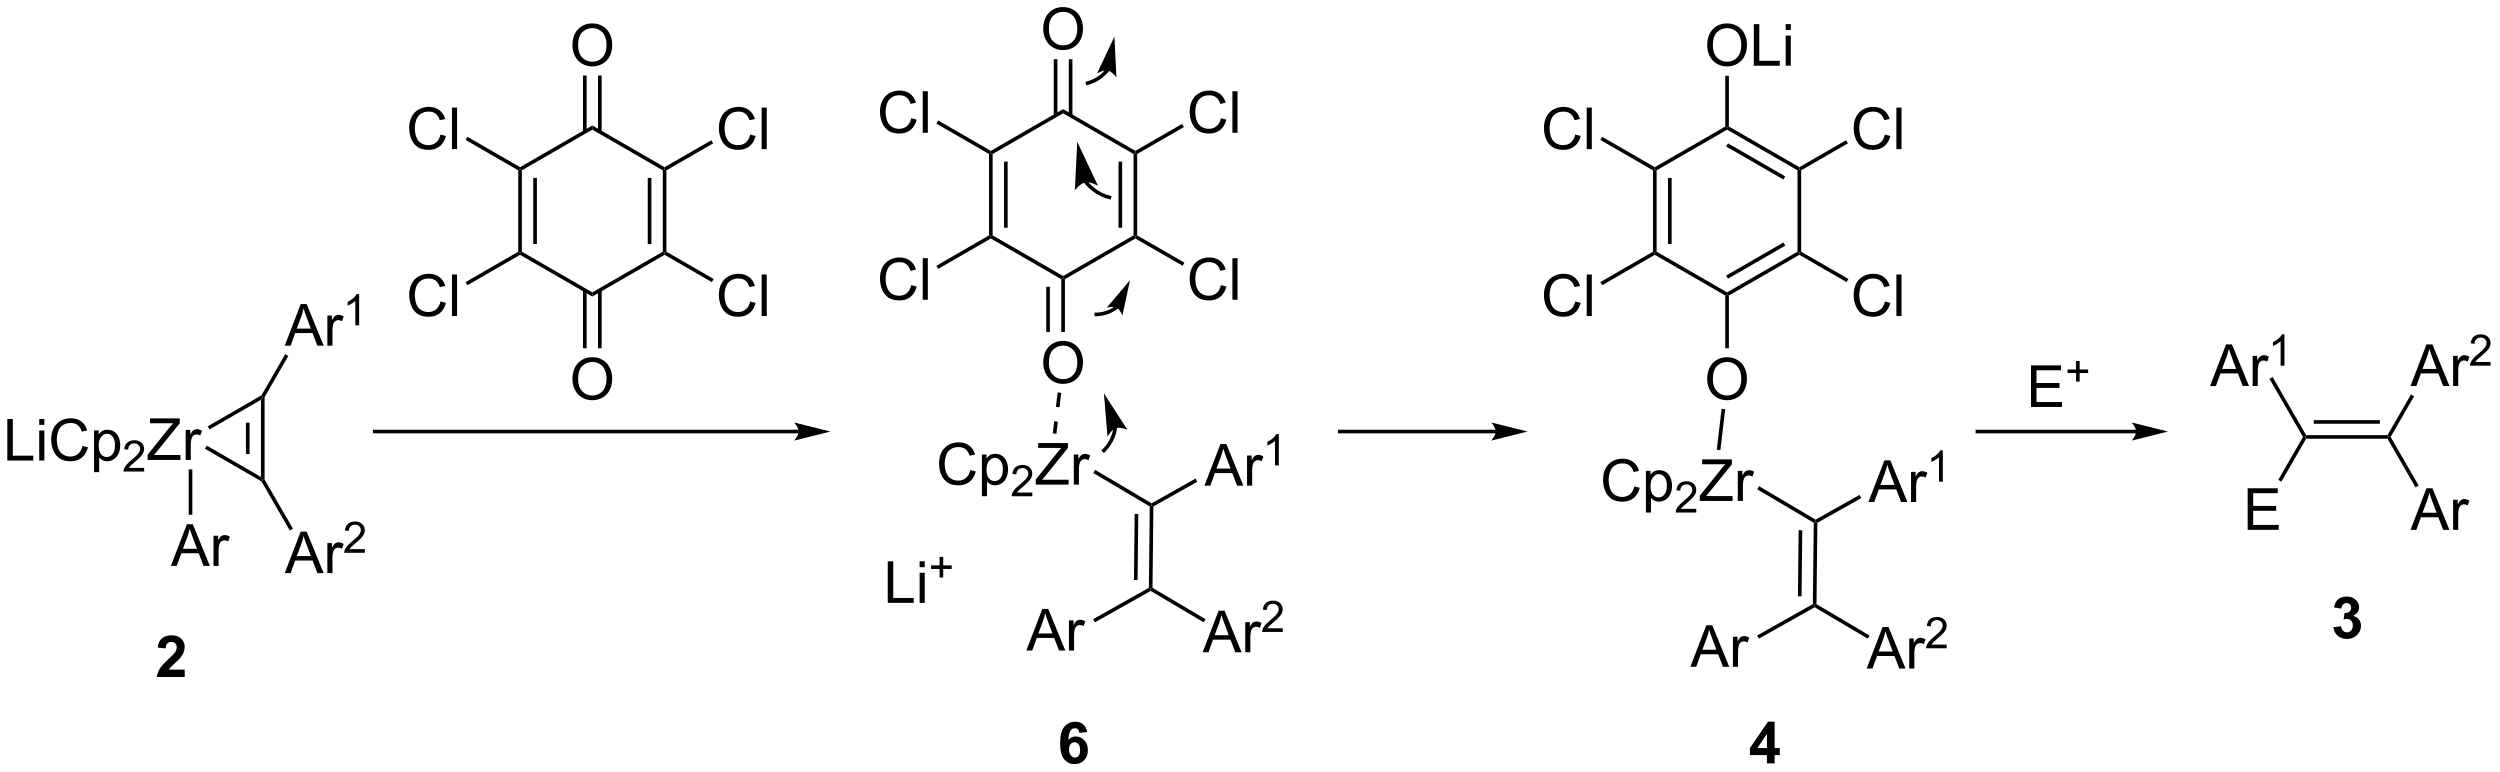 <?xml version="1.0" encoding="UTF-8"?>
<!DOCTYPE svg PUBLIC '-//W3C//DTD SVG 1.0//EN'
          'http://www.w3.org/TR/2001/REC-SVG-20010904/DTD/svg10.dtd'>
<svg stroke-dasharray="none" shape-rendering="auto" xmlns="http://www.w3.org/2000/svg" font-family="'Dialog'" text-rendering="auto" width="945" fill-opacity="1" color-interpolation="auto" color-rendering="auto" preserveAspectRatio="xMidYMid meet" font-size="12px" viewBox="0 0 945 292" fill="black" xmlns:xlink="http://www.w3.org/1999/xlink" stroke="black" image-rendering="auto" stroke-miterlimit="10" stroke-linecap="square" stroke-linejoin="miter" font-style="normal" stroke-width="1" height="292" stroke-dashoffset="0" font-weight="normal" stroke-opacity="1"
><!--Generated by the Batik Graphics2D SVG Generator--><defs id="genericDefs"
  /><g
  ><defs id="defs1"
    ><clipPath clipPathUnits="userSpaceOnUse" id="clipPath1"
      ><path d="M1.594 1.611 L355.624 1.611 L355.624 110.922 L1.594 110.922 L1.594 1.611 Z"
      /></clipPath
      ><clipPath clipPathUnits="userSpaceOnUse" id="clipPath2"
      ><path d="M96.127 148.3 L96.127 254.571 L440.314 254.571 L440.314 148.3 Z"
      /></clipPath
    ></defs
    ><g transform="scale(2.667,2.667) translate(-1.594,-1.611) matrix(1.029,0,0,1.029,-97.283,-150.93)"
    ><path d="M97.1 211.678 L97.1 205.951 L97.858 205.951 L97.858 211.001 L100.678 211.001 L100.678 211.678 L97.1 211.678 ZM101.494 206.759 L101.494 205.951 L102.197 205.951 L102.197 206.759 L101.494 206.759 ZM101.494 211.678 L101.494 207.53 L102.197 207.53 L102.197 211.678 L101.494 211.678 ZM107.443 209.67 L108.201 209.86 Q107.964 210.795 107.344 211.287 Q106.725 211.777 105.831 211.777 Q104.904 211.777 104.324 211.399 Q103.746 211.022 103.441 210.308 Q103.139 209.592 103.139 208.772 Q103.139 207.876 103.48 207.212 Q103.824 206.545 104.454 206.199 Q105.084 205.852 105.842 205.852 Q106.701 205.852 107.287 206.29 Q107.873 206.727 108.105 207.522 L107.358 207.696 Q107.159 207.071 106.779 206.787 Q106.402 206.501 105.826 206.501 Q105.167 206.501 104.722 206.819 Q104.279 207.134 104.1 207.667 Q103.92 208.201 103.92 208.766 Q103.92 209.498 104.133 210.042 Q104.347 210.587 104.795 210.858 Q105.246 211.126 105.769 211.126 Q106.404 211.126 106.844 210.759 Q107.287 210.391 107.443 209.67 ZM109.046 213.269 L109.046 207.53 L109.687 207.53 L109.687 208.069 Q109.913 207.751 110.197 207.595 Q110.484 207.436 110.89 207.436 Q111.421 207.436 111.828 207.709 Q112.234 207.983 112.439 208.48 Q112.648 208.977 112.648 209.571 Q112.648 210.209 112.419 210.72 Q112.189 211.227 111.755 211.501 Q111.32 211.772 110.838 211.772 Q110.486 211.772 110.208 211.623 Q109.929 211.475 109.749 211.248 L109.749 213.269 L109.046 213.269 ZM109.682 209.626 Q109.682 210.428 110.005 210.811 Q110.33 211.194 110.791 211.194 Q111.26 211.194 111.593 210.798 Q111.929 210.399 111.929 209.569 Q111.929 208.774 111.601 208.381 Q111.275 207.985 110.822 207.985 Q110.374 207.985 110.028 208.407 Q109.682 208.826 109.682 209.626 Z" stroke="none" clip-path="url(#clipPath2)"
    /></g
    ><g transform="matrix(2.743,0,0,2.743,-263.671,-406.776)"
    ><path d="M115.988 212.77 L115.988 213.278 L113.148 213.278 Q113.143 213.087 113.211 212.911 Q113.318 212.622 113.557 212.34 Q113.797 212.059 114.248 211.69 Q114.947 211.116 115.193 210.78 Q115.439 210.444 115.439 210.145 Q115.439 209.833 115.215 209.618 Q114.992 209.401 114.631 209.401 Q114.25 209.401 114.022 209.63 Q113.793 209.858 113.791 210.262 L113.248 210.208 Q113.305 209.6 113.668 209.284 Q114.031 208.965 114.643 208.965 Q115.262 208.965 115.621 209.309 Q115.982 209.651 115.982 210.157 Q115.982 210.415 115.877 210.665 Q115.772 210.913 115.525 211.188 Q115.281 211.463 114.713 211.944 Q114.238 212.342 114.103 212.485 Q113.969 212.627 113.881 212.77 L115.988 212.77 Z" stroke="none" clip-path="url(#clipPath2)"
    /></g
    ><g transform="matrix(2.743,0,0,2.743,-263.671,-406.776)"
    ><path d="M116.465 211.678 L116.465 210.975 L119.397 207.305 Q119.71 206.915 119.991 206.626 L116.796 206.626 L116.796 205.951 L120.897 205.951 L120.897 206.626 L117.684 210.6 L117.335 211.001 L120.991 211.001 L120.991 211.678 L116.465 211.678 ZM121.711 211.678 L121.711 207.53 L122.344 207.53 L122.344 208.157 Q122.586 207.717 122.789 207.576 Q122.995 207.436 123.243 207.436 Q123.597 207.436 123.964 207.662 L123.722 208.313 Q123.464 208.162 123.206 208.162 Q122.977 208.162 122.792 208.3 Q122.61 208.438 122.532 208.686 Q122.414 209.061 122.414 209.506 L122.414 211.678 L121.711 211.678 Z" stroke="none" clip-path="url(#clipPath2)"
    /></g
    ><g transform="matrix(2.743,0,0,2.743,-263.671,-406.776)"
    ><path d="M124.366 210.139 L124.616 209.706 L132.087 214.02 L132.337 214.453 L132.154 214.636 Z" stroke="none" clip-path="url(#clipPath2)"
    /></g
    ><g transform="matrix(2.743,0,0,2.743,-263.671,-406.776)"
    ><path d="M132.587 214.386 L132.337 214.453 L132.087 214.02 L132.087 203.386 L132.337 202.953 L132.587 203.02 ZM130.517 210.868 L130.517 206.538 L130.017 206.538 L130.017 210.868 Z" stroke="none" clip-path="url(#clipPath2)"
    /></g
    ><g transform="matrix(2.743,0,0,2.743,-263.671,-406.776)"
    ><path d="M132.154 202.77 L132.337 202.953 L132.087 203.386 L124.999 207.479 L124.749 207.046 Z" stroke="none" clip-path="url(#clipPath2)"
    /></g
    ><g transform="matrix(2.743,0,0,2.743,-263.671,-406.776)"
    ><path d="M135.367 195.928 L137.567 190.202 L138.385 190.202 L140.729 195.928 L139.864 195.928 L139.197 194.194 L136.802 194.194 L136.174 195.928 L135.367 195.928 ZM137.02 193.577 L138.963 193.577 L138.364 191.991 Q138.091 191.267 137.958 190.803 Q137.849 191.353 137.651 191.897 L137.02 193.577 ZM141.237 195.928 L141.237 191.78 L141.869 191.78 L141.869 192.407 Q142.112 191.967 142.315 191.827 Q142.52 191.686 142.768 191.686 Q143.122 191.686 143.489 191.913 L143.247 192.564 Q142.989 192.413 142.731 192.413 Q142.502 192.413 142.317 192.551 Q142.135 192.689 142.057 192.936 Q141.94 193.311 141.94 193.756 L141.94 195.928 L141.237 195.928 Z" stroke="none" clip-path="url(#clipPath2)"
    /></g
    ><g transform="matrix(2.743,0,0,2.743,-263.671,-406.776)"
    ><path d="M145.616 193.128 L145.089 193.128 L145.089 189.767 Q144.897 189.948 144.589 190.13 Q144.28 190.312 144.034 190.404 L144.034 189.894 Q144.476 189.685 144.806 189.39 Q145.138 189.093 145.276 188.816 L145.616 188.816 L145.616 193.128 Z" stroke="none" clip-path="url(#clipPath2)"
    /></g
    ><g transform="matrix(2.743,0,0,2.743,-263.671,-406.776)"
    ><path d="M132.587 203.02 L132.337 202.953 L132.154 202.77 L135.426 197.103 L135.859 197.353 Z" stroke="none" clip-path="url(#clipPath2)"
    /></g
    ><g transform="matrix(2.743,0,0,2.743,-263.671,-406.776)"
    ><path d="M135.367 227.278 L137.567 221.551 L138.385 221.551 L140.729 227.278 L139.864 227.278 L139.197 225.543 L136.802 225.543 L136.174 227.278 L135.367 227.278 ZM137.02 224.926 L138.963 224.926 L138.364 223.34 Q138.091 222.616 137.958 222.153 Q137.849 222.702 137.651 223.246 L137.02 224.926 ZM141.237 227.278 L141.237 223.129 L141.869 223.129 L141.869 223.757 Q142.112 223.317 142.315 223.176 Q142.52 223.035 142.768 223.035 Q143.122 223.035 143.489 223.262 L143.247 223.913 Q142.989 223.762 142.731 223.762 Q142.502 223.762 142.317 223.9 Q142.135 224.038 142.057 224.285 Q141.94 224.66 141.94 225.106 L141.94 227.278 L141.237 227.278 Z" stroke="none" clip-path="url(#clipPath2)"
    /></g
    ><g transform="matrix(2.743,0,0,2.743,-263.671,-406.776)"
    ><path d="M146.401 223.97 L146.401 224.478 L143.561 224.478 Q143.556 224.286 143.624 224.11 Q143.731 223.821 143.97 223.54 Q144.21 223.259 144.661 222.89 Q145.36 222.315 145.606 221.98 Q145.852 221.644 145.852 221.345 Q145.852 221.032 145.628 220.817 Q145.405 220.601 145.044 220.601 Q144.663 220.601 144.435 220.829 Q144.206 221.058 144.204 221.462 L143.661 221.407 Q143.718 220.8 144.081 220.483 Q144.444 220.165 145.056 220.165 Q145.675 220.165 146.034 220.509 Q146.395 220.851 146.395 221.357 Q146.395 221.614 146.29 221.864 Q146.185 222.112 145.938 222.388 Q145.694 222.663 145.126 223.144 Q144.651 223.542 144.517 223.685 Q144.382 223.827 144.294 223.97 L146.401 223.97 Z" stroke="none" clip-path="url(#clipPath2)"
    /></g
    ><g transform="matrix(2.743,0,0,2.743,-263.671,-406.776)"
    ><path d="M132.154 214.636 L132.337 214.453 L132.587 214.386 L136.494 221.152 L136.06 221.402 Z" stroke="none" clip-path="url(#clipPath2)"
    /></g
    ><g transform="matrix(2.743,0,0,2.743,-263.671,-406.776)"
    ><path d="M119.677 226.272 L121.878 220.546 L122.696 220.546 L125.04 226.272 L124.175 226.272 L123.508 224.538 L121.112 224.538 L120.485 226.272 L119.677 226.272 ZM121.331 223.921 L123.274 223.921 L122.675 222.335 Q122.401 221.611 122.269 221.147 Q122.159 221.697 121.961 222.241 L121.331 223.921 ZM125.547 226.272 L125.547 222.124 L126.18 222.124 L126.18 222.752 Q126.422 222.311 126.625 222.171 Q126.831 222.03 127.079 222.03 Q127.433 222.03 127.8 222.257 L127.558 222.908 Q127.3 222.757 127.042 222.757 Q126.813 222.757 126.628 222.895 Q126.446 223.033 126.368 223.28 Q126.25 223.655 126.25 224.101 L126.25 226.272 L125.547 226.272 Z" stroke="none" clip-path="url(#clipPath2)"
    /></g
    ><g transform="matrix(2.743,0,0,2.743,-263.671,-406.776)"
    ><path d="M122.128 212.978 L122.628 212.978 L122.628 219.238 L122.128 219.238 Z" stroke="none" clip-path="url(#clipPath2)"
    /></g
    ><g transform="matrix(2.743,0,0,2.743,-263.671,-406.776)"
    ><path d="M206.188 207.515 L147.771 207.515 L147.521 207.515 L147.521 208.015 L147.771 208.015 L206.188 208.015 L206.438 208.015 L206.438 207.515 L206.188 207.515 ZM210.562 207.765 L205.562 206.515 C205.562 206.515 206.188 207.218 206.188 207.765 C206.188 208.312 205.562 209.015 205.562 209.015 Z" stroke="none" clip-path="url(#clipPath2)"
    /></g
    ><g transform="matrix(2.743,0,0,2.743,-263.671,-406.776)"
    ><path d="M413.923 208.76 L413.778 208.51 L413.923 208.26 L425.134 208.26 L425.278 208.51 L425.134 208.76 ZM414.973 206.69 L424.083 206.69 L424.083 206.19 L414.973 206.19 Z" stroke="none" clip-path="url(#clipPath2)"
    /></g
    ><g transform="matrix(2.743,0,0,2.743,-263.671,-406.776)"
    ><path d="M405.868 221.31 L405.868 215.583 L410.009 215.583 L410.009 216.258 L406.626 216.258 L406.626 218.013 L409.796 218.013 L409.796 218.685 L406.626 218.685 L406.626 220.633 L410.142 220.633 L410.142 221.31 L405.868 221.31 Z" stroke="none" clip-path="url(#clipPath2)"
    /></g
    ><g transform="matrix(2.743,0,0,2.743,-263.671,-406.776)"
    ><path d="M413.49 208.51 L413.778 208.51 L413.923 208.76 L410.51 214.671 L410.077 214.421 Z" stroke="none" clip-path="url(#clipPath2)"
    /></g
    ><g transform="matrix(2.743,0,0,2.743,-263.671,-406.776)"
    ><path d="M428.308 201.486 L430.508 195.759 L431.326 195.759 L433.67 201.486 L432.805 201.486 L432.138 199.751 L429.743 199.751 L429.115 201.486 L428.308 201.486 ZM429.961 199.134 L431.904 199.134 L431.305 197.548 Q431.032 196.824 430.899 196.361 Q430.789 196.91 430.592 197.454 L429.961 199.134 ZM434.178 201.486 L434.178 197.337 L434.81 197.337 L434.81 197.965 Q435.053 197.525 435.256 197.384 Q435.461 197.243 435.709 197.243 Q436.063 197.243 436.43 197.47 L436.188 198.121 Q435.93 197.97 435.672 197.97 Q435.443 197.97 435.258 198.108 Q435.076 198.246 434.998 198.493 Q434.881 198.868 434.881 199.314 L434.881 201.486 L434.178 201.486 Z" stroke="none" clip-path="url(#clipPath2)"
    /></g
    ><g transform="matrix(2.743,0,0,2.743,-263.671,-406.776)"
    ><path d="M439.342 198.178 L439.342 198.685 L436.502 198.685 Q436.497 198.494 436.565 198.318 Q436.672 198.029 436.911 197.748 Q437.151 197.467 437.602 197.098 Q438.301 196.523 438.547 196.188 Q438.793 195.851 438.793 195.553 Q438.793 195.24 438.569 195.025 Q438.346 194.809 437.985 194.809 Q437.604 194.809 437.375 195.037 Q437.147 195.266 437.145 195.67 L436.602 195.615 Q436.659 195.008 437.022 194.691 Q437.385 194.373 437.997 194.373 Q438.616 194.373 438.975 194.717 Q439.336 195.059 439.336 195.564 Q439.336 195.822 439.231 196.072 Q439.125 196.32 438.879 196.596 Q438.635 196.871 438.067 197.351 Q437.592 197.75 437.457 197.893 Q437.323 198.035 437.235 198.178 L439.342 198.178 Z" stroke="none" clip-path="url(#clipPath2)"
    /></g
    ><g transform="matrix(2.743,0,0,2.743,-263.671,-406.776)"
    ><path d="M425.567 208.51 L425.278 208.51 L425.134 208.26 L428.367 202.661 L428.8 202.911 Z" stroke="none" clip-path="url(#clipPath2)"
    /></g
    ><g transform="matrix(2.743,0,0,2.743,-263.671,-406.776)"
    ><path d="M400.684 201.486 L402.884 195.759 L403.702 195.759 L406.046 201.486 L405.181 201.486 L404.514 199.751 L402.118 199.751 L401.491 201.486 L400.684 201.486 ZM402.337 199.134 L404.28 199.134 L403.681 197.548 Q403.408 196.824 403.275 196.361 Q403.165 196.91 402.967 197.454 L402.337 199.134 ZM406.553 201.486 L406.553 197.337 L407.186 197.337 L407.186 197.965 Q407.428 197.525 407.632 197.384 Q407.837 197.243 408.085 197.243 Q408.439 197.243 408.806 197.47 L408.564 198.121 Q408.306 197.97 408.048 197.97 Q407.819 197.97 407.634 198.108 Q407.452 198.246 407.374 198.493 Q407.257 198.868 407.257 199.314 L407.257 201.486 L406.553 201.486 Z" stroke="none" clip-path="url(#clipPath2)"
    /></g
    ><g transform="matrix(2.743,0,0,2.743,-263.671,-406.776)"
    ><path d="M410.933 198.685 L410.406 198.685 L410.406 195.324 Q410.214 195.506 409.906 195.688 Q409.597 195.869 409.351 195.961 L409.351 195.451 Q409.792 195.242 410.122 194.947 Q410.454 194.65 410.593 194.373 L410.933 194.373 L410.933 198.685 Z" stroke="none" clip-path="url(#clipPath2)"
    /></g
    ><g transform="matrix(2.743,0,0,2.743,-263.671,-406.776)"
    ><path d="M413.923 208.26 L413.778 208.51 L413.49 208.51 L408.865 200.5 L409.298 200.25 Z" stroke="none" clip-path="url(#clipPath2)"
    /></g
    ><g transform="matrix(2.743,0,0,2.743,-263.671,-406.776)"
    ><path d="M428.308 221.31 L430.508 215.583 L431.326 215.583 L433.67 221.31 L432.805 221.31 L432.138 219.576 L429.743 219.576 L429.115 221.31 L428.308 221.31 ZM429.961 218.958 L431.904 218.958 L431.305 217.372 Q431.032 216.649 430.899 216.185 Q430.789 216.734 430.592 217.279 L429.961 218.958 ZM434.178 221.31 L434.178 217.161 L434.81 217.161 L434.81 217.789 Q435.053 217.349 435.256 217.208 Q435.461 217.068 435.709 217.068 Q436.063 217.068 436.43 217.294 L436.188 217.945 Q435.93 217.794 435.672 217.794 Q435.443 217.794 435.258 217.932 Q435.076 218.07 434.998 218.318 Q434.881 218.693 434.881 219.138 L434.881 221.31 L434.178 221.31 Z" stroke="none" clip-path="url(#clipPath2)"
    /></g
    ><g transform="matrix(2.743,0,0,2.743,-263.671,-406.776)"
    ><path d="M425.134 208.76 L425.278 208.51 L425.567 208.51 L429.429 215.199 L428.996 215.449 Z" stroke="none" clip-path="url(#clipPath2)"
    /></g
    ><g transform="matrix(2.743,0,0,2.743,-263.671,-406.776)"
    ><path d="M121.579 240.573 L121.579 241.594 L117.732 241.594 Q117.795 241.016 118.107 240.497 Q118.42 239.979 119.342 239.125 Q120.084 238.432 120.251 238.187 Q120.477 237.846 120.477 237.516 Q120.477 237.148 120.279 236.95 Q120.084 236.752 119.735 236.752 Q119.391 236.752 119.188 236.961 Q118.985 237.167 118.954 237.648 L117.86 237.539 Q117.959 236.633 118.475 236.239 Q118.99 235.844 119.764 235.844 Q120.61 235.844 121.094 236.302 Q121.579 236.758 121.579 237.437 Q121.579 237.823 121.441 238.174 Q121.303 238.523 121.001 238.906 Q120.803 239.159 120.282 239.635 Q119.764 240.112 119.623 240.268 Q119.485 240.424 119.399 240.573 L121.579 240.573 Z" stroke="none" clip-path="url(#clipPath2)"
    /></g
    ><g transform="matrix(2.743,0,0,2.743,-263.671,-406.776)"
    ><path d="M167.541 171.769 L167.791 171.625 L168.041 171.769 L168.041 182.981 L167.791 183.125 L167.541 182.981 ZM169.611 172.82 L169.611 181.93 L170.111 181.93 L170.111 172.82 Z" stroke="none" clip-path="url(#clipPath2)"
    /></g
    ><g transform="matrix(2.743,0,0,2.743,-263.671,-406.776)"
    ><path d="M167.791 183.414 L167.791 183.125 L168.041 182.981 L177.75 188.586 L177.75 189.164 Z" stroke="none" clip-path="url(#clipPath2)"
    /></g
    ><g transform="matrix(2.743,0,0,2.743,-263.671,-406.776)"
    ><path d="M177.75 189.164 L177.75 188.586 L187.459 182.981 L187.709 183.125 L187.709 183.414 Z" stroke="none" clip-path="url(#clipPath2)"
    /></g
    ><g transform="matrix(2.743,0,0,2.743,-263.671,-406.776)"
    ><path d="M187.959 182.981 L187.709 183.125 L187.459 182.981 L187.459 171.769 L187.709 171.625 L187.959 171.769 ZM185.889 181.93 L185.889 172.82 L185.389 172.82 L185.389 181.93 Z" stroke="none" clip-path="url(#clipPath2)"
    /></g
    ><g transform="matrix(2.743,0,0,2.743,-263.671,-406.776)"
    ><path d="M187.709 171.336 L187.709 171.625 L187.459 171.769 L177.75 166.164 L177.75 165.586 Z" stroke="none" clip-path="url(#clipPath2)"
    /></g
    ><g transform="matrix(2.743,0,0,2.743,-263.671,-406.776)"
    ><path d="M177.75 165.586 L177.75 166.164 L168.041 171.769 L167.791 171.625 L167.791 171.336 Z" stroke="none" clip-path="url(#clipPath2)"
    /></g
    ><g transform="matrix(2.743,0,0,2.743,-263.671,-406.776)"
    ><path d="M175.013 154.561 Q175.013 153.134 175.779 152.329 Q176.544 151.522 177.755 151.522 Q178.547 151.522 179.182 151.902 Q179.82 152.28 180.154 152.957 Q180.49 153.634 180.49 154.493 Q180.49 155.366 180.138 156.053 Q179.786 156.741 179.141 157.095 Q178.497 157.449 177.75 157.449 Q176.943 157.449 176.305 157.058 Q175.669 156.665 175.341 155.991 Q175.013 155.314 175.013 154.561 ZM175.794 154.571 Q175.794 155.608 176.349 156.204 Q176.906 156.798 177.747 156.798 Q178.602 156.798 179.154 156.196 Q179.708 155.595 179.708 154.491 Q179.708 153.79 179.471 153.269 Q179.234 152.748 178.779 152.462 Q178.326 152.173 177.758 152.173 Q176.953 152.173 176.372 152.728 Q175.794 153.28 175.794 154.571 Z" stroke="none" clip-path="url(#clipPath2)"
    /></g
    ><g transform="matrix(2.743,0,0,2.743,-263.671,-406.776)"
    ><path d="M179.035 166.473 L179.035 158.702 L178.535 158.702 L178.535 166.473 ZM176.965 166.473 L176.965 158.702 L176.465 158.702 L176.465 166.473 Z" stroke="none" clip-path="url(#clipPath2)"
    /></g
    ><g transform="matrix(2.743,0,0,2.743,-263.671,-406.776)"
    ><path d="M175.013 200.561 Q175.013 199.134 175.779 198.329 Q176.544 197.522 177.755 197.522 Q178.547 197.522 179.182 197.902 Q179.82 198.28 180.154 198.957 Q180.49 199.634 180.49 200.493 Q180.49 201.366 180.138 202.053 Q179.786 202.741 179.141 203.095 Q178.497 203.449 177.75 203.449 Q176.943 203.449 176.305 203.058 Q175.669 202.665 175.341 201.991 Q175.013 201.314 175.013 200.561 ZM175.794 200.571 Q175.794 201.608 176.349 202.204 Q176.906 202.798 177.747 202.798 Q178.602 202.798 179.154 202.196 Q179.708 201.595 179.708 200.491 Q179.708 199.79 179.471 199.269 Q179.234 198.748 178.779 198.462 Q178.326 198.173 177.758 198.173 Q176.953 198.173 176.372 198.728 Q175.794 199.28 175.794 200.571 Z" stroke="none" clip-path="url(#clipPath2)"
    /></g
    ><g transform="matrix(2.743,0,0,2.743,-263.671,-406.776)"
    ><path d="M176.465 188.277 L176.465 196.286 L176.965 196.286 L176.965 188.277 ZM178.535 188.277 L178.535 196.286 L179.035 196.286 L179.035 188.277 Z" stroke="none" clip-path="url(#clipPath2)"
    /></g
    ><g transform="matrix(2.743,0,0,2.743,-263.671,-406.776)"
    ><path d="M156.82 166.842 L157.577 167.032 Q157.34 167.967 156.721 168.459 Q156.101 168.949 155.208 168.949 Q154.281 168.949 153.7 168.571 Q153.122 168.194 152.817 167.48 Q152.515 166.764 152.515 165.944 Q152.515 165.048 152.856 164.384 Q153.2 163.717 153.83 163.371 Q154.46 163.024 155.218 163.024 Q156.077 163.024 156.663 163.462 Q157.249 163.899 157.481 164.694 L156.734 164.868 Q156.536 164.243 156.156 163.959 Q155.778 163.673 155.202 163.673 Q154.544 163.673 154.098 163.991 Q153.656 164.306 153.476 164.84 Q153.296 165.373 153.296 165.939 Q153.296 166.67 153.51 167.215 Q153.723 167.759 154.171 168.03 Q154.622 168.298 155.145 168.298 Q155.781 168.298 156.221 167.931 Q156.663 167.564 156.82 166.842 ZM158.407 168.85 L158.407 163.123 L159.11 163.123 L159.11 168.85 L158.407 168.85 Z" stroke="none" clip-path="url(#clipPath2)"
    /></g
    ><g transform="matrix(2.743,0,0,2.743,-263.671,-406.776)"
    ><path d="M167.791 171.336 L167.791 171.625 L167.541 171.769 L160.288 167.582 L160.538 167.149 Z" stroke="none" clip-path="url(#clipPath2)"
    /></g
    ><g transform="matrix(2.743,0,0,2.743,-263.671,-406.776)"
    ><path d="M156.82 189.842 L157.577 190.032 Q157.34 190.967 156.721 191.459 Q156.101 191.949 155.208 191.949 Q154.281 191.949 153.7 191.571 Q153.122 191.194 152.817 190.48 Q152.515 189.764 152.515 188.944 Q152.515 188.048 152.856 187.384 Q153.2 186.717 153.83 186.371 Q154.46 186.024 155.218 186.024 Q156.077 186.024 156.663 186.462 Q157.249 186.899 157.481 187.694 L156.734 187.868 Q156.536 187.243 156.156 186.959 Q155.778 186.673 155.202 186.673 Q154.544 186.673 154.098 186.991 Q153.656 187.306 153.476 187.84 Q153.296 188.373 153.296 188.939 Q153.296 189.67 153.51 190.215 Q153.723 190.759 154.171 191.03 Q154.622 191.298 155.145 191.298 Q155.781 191.298 156.221 190.931 Q156.663 190.564 156.82 189.842 ZM158.407 191.85 L158.407 186.123 L159.11 186.123 L159.11 191.85 L158.407 191.85 Z" stroke="none" clip-path="url(#clipPath2)"
    /></g
    ><g transform="matrix(2.743,0,0,2.743,-263.671,-406.776)"
    ><path d="M167.541 182.981 L167.791 183.125 L167.791 183.414 L160.538 187.601 L160.288 187.168 Z" stroke="none" clip-path="url(#clipPath2)"
    /></g
    ><g transform="matrix(2.743,0,0,2.743,-263.671,-406.776)"
    ><path d="M199.497 166.842 L200.255 167.032 Q200.018 167.967 199.398 168.459 Q198.778 168.949 197.885 168.949 Q196.958 168.949 196.377 168.571 Q195.799 168.194 195.494 167.48 Q195.192 166.764 195.192 165.944 Q195.192 165.048 195.533 164.384 Q195.877 163.717 196.507 163.371 Q197.137 163.024 197.895 163.024 Q198.755 163.024 199.34 163.462 Q199.926 163.899 200.158 164.694 L199.411 164.868 Q199.213 164.243 198.833 163.959 Q198.455 163.673 197.88 163.673 Q197.221 163.673 196.775 163.991 Q196.333 164.306 196.153 164.84 Q195.973 165.373 195.973 165.939 Q195.973 166.67 196.187 167.215 Q196.4 167.759 196.848 168.03 Q197.299 168.298 197.822 168.298 Q198.458 168.298 198.898 167.931 Q199.34 167.564 199.497 166.842 ZM201.084 168.85 L201.084 163.123 L201.787 163.123 L201.787 168.85 L201.084 168.85 Z" stroke="none" clip-path="url(#clipPath2)"
    /></g
    ><g transform="matrix(2.743,0,0,2.743,-263.671,-406.776)"
    ><path d="M187.959 171.769 L187.709 171.625 L187.709 171.336 L194.148 167.619 L194.398 168.052 Z" stroke="none" clip-path="url(#clipPath2)"
    /></g
    ><g transform="matrix(2.743,0,0,2.743,-263.671,-406.776)"
    ><path d="M199.497 189.842 L200.255 190.032 Q200.018 190.967 199.398 191.459 Q198.778 191.949 197.885 191.949 Q196.958 191.949 196.377 191.571 Q195.799 191.194 195.494 190.48 Q195.192 189.764 195.192 188.944 Q195.192 188.048 195.533 187.384 Q195.877 186.717 196.507 186.371 Q197.137 186.024 197.895 186.024 Q198.755 186.024 199.34 186.462 Q199.926 186.899 200.158 187.694 L199.411 187.868 Q199.213 187.243 198.833 186.959 Q198.455 186.673 197.88 186.673 Q197.221 186.673 196.775 186.991 Q196.333 187.306 196.153 187.84 Q195.973 188.373 195.973 188.939 Q195.973 189.67 196.187 190.215 Q196.4 190.759 196.848 191.03 Q197.299 191.298 197.822 191.298 Q198.458 191.298 198.898 190.931 Q199.34 190.564 199.497 189.842 ZM201.084 191.85 L201.084 186.123 L201.787 186.123 L201.787 191.85 L201.084 191.85 Z" stroke="none" clip-path="url(#clipPath2)"
    /></g
    ><g transform="matrix(2.743,0,0,2.743,-263.671,-406.776)"
    ><path d="M187.709 183.414 L187.709 183.125 L187.959 182.981 L194.47 186.74 L194.22 187.173 Z" stroke="none" clip-path="url(#clipPath2)"
    /></g
    ><g transform="matrix(2.743,0,0,2.743,-263.671,-406.776)"
    ><path d="M254.569 218.084 L254.82 217.942 L255.069 218.089 L254.947 229.3 L254.696 229.441 L254.447 229.294 ZM252.487 219.112 L252.389 228.221 L252.889 228.227 L252.987 219.118 Z" stroke="none" clip-path="url(#clipPath2)"
    /></g
    ><g transform="matrix(2.743,0,0,2.743,-263.671,-406.776)"
    ><path d="M229.836 213.072 L230.594 213.262 Q230.357 214.197 229.737 214.69 Q229.117 215.179 228.224 215.179 Q227.297 215.179 226.716 214.802 Q226.138 214.424 225.833 213.71 Q225.531 212.994 225.531 212.174 Q225.531 211.278 225.872 210.614 Q226.216 209.947 226.846 209.601 Q227.476 209.255 228.234 209.255 Q229.094 209.255 229.68 209.692 Q230.266 210.13 230.497 210.924 L229.75 211.098 Q229.552 210.473 229.172 210.19 Q228.794 209.903 228.219 209.903 Q227.56 209.903 227.115 210.221 Q226.672 210.536 226.492 211.07 Q226.312 211.603 226.312 212.169 Q226.312 212.9 226.526 213.445 Q226.74 213.989 227.188 214.26 Q227.638 214.528 228.161 214.528 Q228.797 214.528 229.237 214.161 Q229.68 213.794 229.836 213.072 ZM231.439 216.671 L231.439 210.932 L232.079 210.932 L232.079 211.471 Q232.306 211.153 232.59 210.997 Q232.876 210.838 233.282 210.838 Q233.814 210.838 234.22 211.111 Q234.626 211.385 234.832 211.882 Q235.04 212.38 235.04 212.973 Q235.04 213.611 234.811 214.122 Q234.582 214.63 234.147 214.903 Q233.712 215.174 233.231 215.174 Q232.879 215.174 232.6 215.025 Q232.322 214.877 232.142 214.65 L232.142 216.671 L231.439 216.671 ZM232.074 213.028 Q232.074 213.83 232.397 214.213 Q232.723 214.596 233.184 214.596 Q233.652 214.596 233.986 214.2 Q234.322 213.802 234.322 212.971 Q234.322 212.177 233.994 211.783 Q233.668 211.387 233.215 211.387 Q232.767 211.387 232.421 211.809 Q232.074 212.228 232.074 213.028 Z" stroke="none" clip-path="url(#clipPath2)"
    /></g
    ><g transform="matrix(2.743,0,0,2.743,-263.671,-406.776)"
    ><path d="M238.381 216.172 L238.381 216.68 L235.541 216.68 Q235.535 216.489 235.603 216.313 Q235.711 216.024 235.949 215.743 Q236.19 215.461 236.641 215.092 Q237.34 214.518 237.586 214.182 Q237.832 213.846 237.832 213.547 Q237.832 213.235 237.607 213.02 Q237.385 212.803 237.024 212.803 Q236.643 212.803 236.414 213.032 Q236.186 213.26 236.184 213.665 L235.641 213.61 Q235.697 213.002 236.061 212.686 Q236.424 212.368 237.035 212.368 Q237.654 212.368 238.014 212.711 Q238.375 213.053 238.375 213.559 Q238.375 213.817 238.27 214.067 Q238.164 214.315 237.918 214.59 Q237.674 214.866 237.106 215.346 Q236.631 215.745 236.496 215.887 Q236.361 216.03 236.274 216.172 L238.381 216.172 Z" stroke="none" clip-path="url(#clipPath2)"
    /></g
    ><g transform="matrix(2.743,0,0,2.743,-263.671,-406.776)"
    ><path d="M238.858 215.08 L238.858 214.377 L241.79 210.708 Q242.103 210.317 242.384 210.028 L239.189 210.028 L239.189 209.353 L243.29 209.353 L243.29 210.028 L240.077 214.002 L239.728 214.403 L243.384 214.403 L243.384 215.08 L238.858 215.08 ZM244.104 215.08 L244.104 210.932 L244.737 210.932 L244.737 211.559 Q244.979 211.119 245.182 210.978 Q245.388 210.838 245.635 210.838 Q245.989 210.838 246.357 211.065 L246.114 211.715 Q245.857 211.565 245.599 211.565 Q245.369 211.565 245.185 211.702 Q245.002 211.84 244.924 212.088 Q244.807 212.463 244.807 212.908 L244.807 215.08 L244.104 215.08 Z" stroke="none" clip-path="url(#clipPath2)"
    /></g
    ><g transform="matrix(2.743,0,0,2.743,-263.671,-406.776)"
    ><path d="M254.823 217.654 L254.82 217.942 L254.569 218.084 L246.781 213.475 L247.036 213.044 Z" stroke="none" clip-path="url(#clipPath2)"
    /></g
    ><g transform="matrix(2.743,0,0,2.743,-263.671,-406.776)"
    ><path d="M261.858 238.178 L264.058 232.452 L264.876 232.452 L267.219 238.178 L266.355 238.178 L265.688 236.444 L263.292 236.444 L262.665 238.178 L261.858 238.178 ZM263.511 235.827 L265.454 235.827 L264.855 234.241 Q264.582 233.517 264.449 233.053 Q264.339 233.603 264.141 234.147 L263.511 235.827 ZM267.727 238.178 L267.727 234.03 L268.36 234.03 L268.36 234.658 Q268.602 234.218 268.805 234.077 Q269.011 233.936 269.259 233.936 Q269.613 233.936 269.98 234.163 L269.738 234.814 Q269.48 234.663 269.222 234.663 Q268.993 234.663 268.808 234.801 Q268.626 234.939 268.548 235.186 Q268.43 235.561 268.43 236.006 L268.43 238.178 L267.727 238.178 Z" stroke="none" clip-path="url(#clipPath2)"
    /></g
    ><g transform="matrix(2.743,0,0,2.743,-263.671,-406.776)"
    ><path d="M272.892 234.871 L272.892 235.378 L270.052 235.378 Q270.046 235.187 270.115 235.011 Q270.222 234.722 270.46 234.441 Q270.701 234.16 271.152 233.791 Q271.851 233.216 272.097 232.88 Q272.343 232.544 272.343 232.246 Q272.343 231.933 272.119 231.718 Q271.896 231.501 271.535 231.501 Q271.154 231.501 270.925 231.73 Q270.697 231.958 270.695 232.363 L270.152 232.308 Q270.208 231.701 270.572 231.384 Q270.935 231.066 271.546 231.066 Q272.165 231.066 272.525 231.41 Q272.886 231.751 272.886 232.257 Q272.886 232.515 272.781 232.765 Q272.675 233.013 272.429 233.289 Q272.185 233.564 271.617 234.044 Q271.142 234.443 271.007 234.585 Q270.873 234.728 270.785 234.871 L272.892 234.871 Z" stroke="none" clip-path="url(#clipPath2)"
    /></g
    ><g transform="matrix(2.743,0,0,2.743,-263.671,-406.776)"
    ><path d="M254.693 229.73 L254.696 229.441 L254.947 229.3 L262.256 233.625 L262.002 234.056 Z" stroke="none" clip-path="url(#clipPath2)"
    /></g
    ><g transform="matrix(2.743,0,0,2.743,-263.671,-406.776)"
    ><path d="M262.106 215.22 L264.306 209.493 L265.124 209.493 L267.468 215.22 L266.603 215.22 L265.937 213.485 L263.541 213.485 L262.913 215.22 L262.106 215.22 ZM263.759 212.868 L265.702 212.868 L265.103 211.282 Q264.83 210.558 264.697 210.095 Q264.588 210.644 264.39 211.188 L263.759 212.868 ZM267.976 215.22 L267.976 211.071 L268.608 211.071 L268.608 211.699 Q268.851 211.259 269.054 211.118 Q269.259 210.977 269.507 210.977 Q269.861 210.977 270.228 211.204 L269.986 211.855 Q269.728 211.704 269.47 211.704 Q269.241 211.704 269.056 211.842 Q268.874 211.98 268.796 212.227 Q268.679 212.602 268.679 213.048 L268.679 215.22 L267.976 215.22 Z" stroke="none" clip-path="url(#clipPath2)"
    /></g
    ><g transform="matrix(2.743,0,0,2.743,-263.671,-406.776)"
    ><path d="M272.355 212.42 L271.828 212.42 L271.828 209.058 Q271.636 209.24 271.328 209.422 Q271.019 209.603 270.773 209.695 L270.773 209.185 Q271.214 208.976 271.545 208.681 Q271.877 208.385 272.015 208.107 L272.355 208.107 L272.355 212.42 Z" stroke="none" clip-path="url(#clipPath2)"
    /></g
    ><g transform="matrix(2.743,0,0,2.743,-263.671,-406.776)"
    ><path d="M255.069 218.089 L254.82 217.942 L254.823 217.654 L260.879 214.244 L261.124 214.68 Z" stroke="none" clip-path="url(#clipPath2)"
    /></g
    ><g transform="matrix(2.743,0,0,2.743,-263.671,-406.776)"
    ><path d="M237.564 237.939 L239.764 232.212 L240.582 232.212 L242.926 237.939 L242.061 237.939 L241.395 236.204 L238.999 236.204 L238.371 237.939 L237.564 237.939 ZM239.218 235.587 L241.16 235.587 L240.561 234.001 Q240.288 233.277 240.155 232.814 Q240.046 233.363 239.848 233.907 L239.218 235.587 ZM243.434 237.939 L243.434 233.79 L244.067 233.79 L244.067 234.418 Q244.309 233.978 244.512 233.837 Q244.718 233.697 244.965 233.697 Q245.319 233.697 245.686 233.923 L245.444 234.574 Q245.186 234.423 244.929 234.423 Q244.699 234.423 244.514 234.561 Q244.332 234.699 244.254 234.947 Q244.137 235.322 244.137 235.767 L244.137 237.939 L243.434 237.939 Z" stroke="none" clip-path="url(#clipPath2)"
    /></g
    ><g transform="matrix(2.743,0,0,2.743,-263.671,-406.776)"
    ><path d="M254.447 229.294 L254.696 229.441 L254.693 229.73 L247.01 234.055 L246.765 233.62 Z" stroke="none" clip-path="url(#clipPath2)"
    /></g
    ><g transform="matrix(2.743,0,0,2.743,-263.671,-406.776)"
    ><path d="M232.416 169.519 L232.666 169.375 L232.916 169.519 L232.916 180.731 L232.666 180.875 L232.416 180.731 ZM234.486 170.57 L234.486 179.68 L234.986 179.68 L234.986 170.57 Z" stroke="none" clip-path="url(#clipPath2)"
    /></g
    ><g transform="matrix(2.743,0,0,2.743,-263.671,-406.776)"
    ><path d="M232.666 181.164 L232.666 180.875 L232.916 180.731 L242.625 186.336 L242.625 186.625 L242.375 186.769 Z" stroke="none" clip-path="url(#clipPath2)"
    /></g
    ><g transform="matrix(2.743,0,0,2.743,-263.671,-406.776)"
    ><path d="M242.875 186.769 L242.625 186.625 L242.625 186.336 L252.334 180.731 L252.584 180.875 L252.584 181.164 Z" stroke="none" clip-path="url(#clipPath2)"
    /></g
    ><g transform="matrix(2.743,0,0,2.743,-263.671,-406.776)"
    ><path d="M252.834 180.731 L252.584 180.875 L252.334 180.731 L252.334 169.519 L252.584 169.375 L252.834 169.519 ZM250.764 179.68 L250.764 170.57 L250.264 170.57 L250.264 179.68 Z" stroke="none" clip-path="url(#clipPath2)"
    /></g
    ><g transform="matrix(2.743,0,0,2.743,-263.671,-406.776)"
    ><path d="M252.584 169.086 L252.584 169.375 L252.334 169.519 L242.625 163.914 L242.625 163.336 Z" stroke="none" clip-path="url(#clipPath2)"
    /></g
    ><g transform="matrix(2.743,0,0,2.743,-263.671,-406.776)"
    ><path d="M242.625 163.336 L242.625 163.914 L232.916 169.519 L232.666 169.375 L232.666 169.086 Z" stroke="none" clip-path="url(#clipPath2)"
    /></g
    ><g transform="matrix(2.743,0,0,2.743,-263.671,-406.776)"
    ><path d="M239.888 152.311 Q239.888 150.884 240.654 150.079 Q241.419 149.272 242.63 149.272 Q243.422 149.272 244.057 149.652 Q244.695 150.03 245.029 150.707 Q245.365 151.384 245.365 152.243 Q245.365 153.116 245.013 153.803 Q244.661 154.491 244.016 154.845 Q243.372 155.199 242.625 155.199 Q241.818 155.199 241.18 154.808 Q240.544 154.415 240.216 153.741 Q239.888 153.064 239.888 152.311 ZM240.669 152.321 Q240.669 153.358 241.224 153.954 Q241.781 154.548 242.622 154.548 Q243.477 154.548 244.029 153.946 Q244.583 153.345 244.583 152.241 Q244.583 151.54 244.346 151.019 Q244.109 150.498 243.654 150.212 Q243.201 149.923 242.633 149.923 Q241.828 149.923 241.247 150.478 Q240.669 151.03 240.669 152.321 Z" stroke="none" clip-path="url(#clipPath2)"
    /></g
    ><g transform="matrix(2.743,0,0,2.743,-263.671,-406.776)"
    ><path d="M243.91 164.223 L243.91 156.452 L243.41 156.452 L243.41 164.223 ZM241.84 164.223 L241.84 156.452 L241.34 156.452 L241.34 164.223 Z" stroke="none" clip-path="url(#clipPath2)"
    /></g
    ><g transform="matrix(2.743,0,0,2.743,-263.671,-406.776)"
    ><path d="M239.888 198.311 Q239.888 196.884 240.654 196.079 Q241.419 195.272 242.63 195.272 Q243.422 195.272 244.057 195.652 Q244.695 196.03 245.029 196.707 Q245.365 197.384 245.365 198.243 Q245.365 199.116 245.013 199.803 Q244.661 200.491 244.016 200.845 Q243.372 201.199 242.625 201.199 Q241.818 201.199 241.18 200.808 Q240.544 200.415 240.216 199.741 Q239.888 199.064 239.888 198.311 ZM240.669 198.321 Q240.669 199.358 241.224 199.954 Q241.781 200.548 242.622 200.548 Q243.477 200.548 244.029 199.946 Q244.583 199.345 244.583 198.241 Q244.583 197.54 244.346 197.019 Q244.109 196.498 243.654 196.212 Q243.201 195.923 242.633 195.923 Q241.828 195.923 241.247 196.478 Q240.669 197.03 240.669 198.321 Z" stroke="none" clip-path="url(#clipPath2)"
    /></g
    ><g transform="matrix(2.743,0,0,2.743,-263.671,-406.776)"
    ><path d="M242.375 186.769 L242.625 186.625 L242.875 186.769 L242.875 194.036 L242.375 194.036 ZM240.305 187.82 L240.305 194.036 L240.805 194.036 L240.805 187.82 Z" stroke="none" clip-path="url(#clipPath2)"
    /></g
    ><g transform="matrix(2.743,0,0,2.743,-263.671,-406.776)"
    ><path d="M221.695 164.592 L222.452 164.782 Q222.215 165.717 221.596 166.209 Q220.976 166.699 220.083 166.699 Q219.156 166.699 218.575 166.321 Q217.997 165.944 217.692 165.23 Q217.39 164.514 217.39 163.694 Q217.39 162.798 217.731 162.134 Q218.075 161.467 218.705 161.121 Q219.335 160.774 220.093 160.774 Q220.952 160.774 221.538 161.212 Q222.124 161.649 222.356 162.444 L221.609 162.618 Q221.411 161.993 221.031 161.709 Q220.653 161.423 220.077 161.423 Q219.419 161.423 218.973 161.741 Q218.531 162.056 218.351 162.59 Q218.171 163.123 218.171 163.689 Q218.171 164.42 218.385 164.965 Q218.598 165.509 219.046 165.78 Q219.497 166.048 220.02 166.048 Q220.656 166.048 221.096 165.681 Q221.538 165.314 221.695 164.592 ZM223.282 166.6 L223.282 160.873 L223.985 160.873 L223.985 166.6 L223.282 166.6 Z" stroke="none" clip-path="url(#clipPath2)"
    /></g
    ><g transform="matrix(2.743,0,0,2.743,-263.671,-406.776)"
    ><path d="M232.666 169.086 L232.666 169.375 L232.416 169.519 L225.163 165.332 L225.413 164.899 Z" stroke="none" clip-path="url(#clipPath2)"
    /></g
    ><g transform="matrix(2.743,0,0,2.743,-263.671,-406.776)"
    ><path d="M221.695 187.592 L222.452 187.782 Q222.215 188.717 221.596 189.209 Q220.976 189.699 220.083 189.699 Q219.156 189.699 218.575 189.321 Q217.997 188.944 217.692 188.23 Q217.39 187.514 217.39 186.694 Q217.39 185.798 217.731 185.134 Q218.075 184.467 218.705 184.121 Q219.335 183.774 220.093 183.774 Q220.952 183.774 221.538 184.212 Q222.124 184.649 222.356 185.444 L221.609 185.618 Q221.411 184.993 221.031 184.709 Q220.653 184.423 220.077 184.423 Q219.419 184.423 218.973 184.741 Q218.531 185.056 218.351 185.59 Q218.171 186.123 218.171 186.689 Q218.171 187.42 218.385 187.965 Q218.598 188.509 219.046 188.78 Q219.497 189.048 220.02 189.048 Q220.656 189.048 221.096 188.681 Q221.538 188.314 221.695 187.592 ZM223.282 189.6 L223.282 183.873 L223.985 183.873 L223.985 189.6 L223.282 189.6 Z" stroke="none" clip-path="url(#clipPath2)"
    /></g
    ><g transform="matrix(2.743,0,0,2.743,-263.671,-406.776)"
    ><path d="M232.416 180.731 L232.666 180.875 L232.666 181.164 L225.413 185.351 L225.163 184.918 Z" stroke="none" clip-path="url(#clipPath2)"
    /></g
    ><g transform="matrix(2.743,0,0,2.743,-263.671,-406.776)"
    ><path d="M264.372 164.592 L265.13 164.782 Q264.893 165.717 264.273 166.209 Q263.653 166.699 262.76 166.699 Q261.833 166.699 261.252 166.321 Q260.674 165.944 260.369 165.23 Q260.067 164.514 260.067 163.694 Q260.067 162.798 260.408 162.134 Q260.752 161.467 261.382 161.121 Q262.012 160.774 262.77 160.774 Q263.63 160.774 264.216 161.212 Q264.801 161.649 265.033 162.444 L264.286 162.618 Q264.088 161.993 263.708 161.709 Q263.33 161.423 262.755 161.423 Q262.096 161.423 261.65 161.741 Q261.208 162.056 261.028 162.59 Q260.848 163.123 260.848 163.689 Q260.848 164.42 261.062 164.965 Q261.275 165.509 261.723 165.78 Q262.174 166.048 262.697 166.048 Q263.333 166.048 263.773 165.681 Q264.216 165.314 264.372 164.592 ZM265.959 166.6 L265.959 160.873 L266.662 160.873 L266.662 166.6 L265.959 166.6 Z" stroke="none" clip-path="url(#clipPath2)"
    /></g
    ><g transform="matrix(2.743,0,0,2.743,-263.671,-406.776)"
    ><path d="M252.834 169.519 L252.584 169.375 L252.584 169.086 L259.023 165.369 L259.273 165.802 Z" stroke="none" clip-path="url(#clipPath2)"
    /></g
    ><g transform="matrix(2.743,0,0,2.743,-263.671,-406.776)"
    ><path d="M264.372 187.592 L265.13 187.782 Q264.893 188.717 264.273 189.209 Q263.653 189.699 262.76 189.699 Q261.833 189.699 261.252 189.321 Q260.674 188.944 260.369 188.23 Q260.067 187.514 260.067 186.694 Q260.067 185.798 260.408 185.134 Q260.752 184.467 261.382 184.121 Q262.012 183.774 262.77 183.774 Q263.63 183.774 264.216 184.212 Q264.801 184.649 265.033 185.444 L264.286 185.618 Q264.088 184.993 263.708 184.709 Q263.33 184.423 262.755 184.423 Q262.096 184.423 261.65 184.741 Q261.208 185.056 261.028 185.59 Q260.848 186.123 260.848 186.689 Q260.848 187.42 261.062 187.965 Q261.275 188.509 261.723 188.78 Q262.174 189.048 262.697 189.048 Q263.333 189.048 263.773 188.681 Q264.216 188.314 264.372 187.592 ZM265.959 189.6 L265.959 183.873 L266.662 183.873 L266.662 189.6 L265.959 189.6 Z" stroke="none" clip-path="url(#clipPath2)"
    /></g
    ><g transform="matrix(2.743,0,0,2.743,-263.671,-406.776)"
    ><path d="M252.584 181.164 L252.584 180.875 L252.834 180.731 L259.345 184.49 L259.095 184.923 Z" stroke="none" clip-path="url(#clipPath2)"
    /></g
    ><g transform="matrix(2.743,0,0,2.743,-263.671,-406.776)"
    ><path d="M241.872 202.375 L241.637 204.361 L242.134 204.419 L242.368 202.433 ZM241.403 206.347 L241.206 208.016 L241.702 208.075 L241.899 206.406 Z" stroke="none" clip-path="url(#clipPath2)"
    /></g
    ><g transform="matrix(2.743,0,0,2.743,-263.671,-406.776)"
    ><path d="M218.461 231.375 L218.461 225.648 L219.219 225.648 L219.219 230.698 L222.039 230.698 L222.039 231.375 L218.461 231.375 ZM222.856 226.456 L222.856 225.648 L223.559 225.648 L223.559 226.456 L222.856 226.456 ZM222.856 231.375 L222.856 227.227 L223.559 227.227 L223.559 231.375 L222.856 231.375 Z" stroke="none" clip-path="url(#clipPath2)"
    /></g
    ><g transform="matrix(2.743,0,0,2.743,-263.671,-406.776)"
    ><path d="M225.606 227.88 L225.606 226.702 L224.436 226.702 L224.436 226.21 L225.606 226.21 L225.606 225.042 L226.103 225.042 L226.103 226.21 L227.272 226.21 L227.272 226.702 L226.103 226.702 L226.103 227.88 L225.606 227.88 Z" stroke="none" clip-path="url(#clipPath2)"
    /></g
    ><g transform="matrix(2.743,0,0,2.743,-263.671,-406.776)"
    ><path d="M249.587 207.126 L249.586 207.127 L249.586 207.129 L249.585 207.138 C249.582 207.159 249.579 207.18 249.576 207.201 C249.564 207.285 249.55 207.37 249.534 207.453 C249.469 207.788 249.371 208.119 249.242 208.439 C248.982 209.078 248.593 209.678 248.073 210.198 L247.897 210.375 L248.25 210.728 L248.427 210.552 C248.994 209.984 249.421 209.328 249.705 208.627 C249.847 208.277 249.953 207.916 250.024 207.549 C250.042 207.457 250.058 207.365 250.071 207.273 C250.074 207.25 250.078 207.226 250.081 207.203 L250.082 207.195 L250.082 207.193 L250.082 207.192 L250.115 206.945 L249.62 206.878 L249.587 207.126 ZM248.25 202.5 L248.744 208.452 C248.744 208.452 249.282 207.504 249.882 207.3 C250.482 207.096 251.487 207.52 251.487 207.52 Z" stroke="none" clip-path="url(#clipPath2)"
    /></g
    ><g transform="matrix(2.743,0,0,2.743,-263.671,-406.776)"
    ><path d="M249.859 190.441 L249.856 190.444 L249.851 190.448 L249.828 190.465 C249.814 190.476 249.8 190.487 249.785 190.498 C249.726 190.541 249.666 190.583 249.606 190.624 C249.363 190.786 249.105 190.923 248.836 191.035 C248.568 191.146 248.287 191.231 248.001 191.288 C247.858 191.317 247.713 191.339 247.567 191.353 C247.494 191.36 247.42 191.366 247.347 191.369 C247.31 191.371 247.273 191.373 247.236 191.374 L247.208 191.374 L247.201 191.374 L246.951 191.379 L246.96 191.879 L247.21 191.874 L247.218 191.874 L247.248 191.874 C247.289 191.873 247.331 191.871 247.371 191.869 C247.453 191.865 247.535 191.859 247.617 191.851 C247.779 191.834 247.94 191.81 248.1 191.779 C248.418 191.715 248.728 191.62 249.027 191.497 C249.326 191.373 249.613 191.22 249.883 191.04 C249.951 190.995 250.017 190.948 250.082 190.9 C250.099 190.887 250.115 190.875 250.132 190.863 L250.155 190.845 L250.161 190.84 L250.165 190.838 L250.363 190.685 L250.057 190.289 L249.859 190.441 ZM251.846 186.904 L248.642 190.698 C248.642 190.698 249.515 190.456 249.988 190.688 C250.461 190.92 250.804 191.759 250.804 191.759 Z" stroke="none" clip-path="url(#clipPath2)"
    /></g
    ><g transform="matrix(2.743,0,0,2.743,-263.671,-406.776)"
    ><path d="M248.599 157.727 L248.599 157.728 L248.598 157.729 L248.596 157.731 L248.591 157.738 L248.582 157.75 C248.57 157.766 248.557 157.782 248.544 157.798 C248.494 157.862 248.441 157.924 248.387 157.985 C248.173 158.23 247.935 158.452 247.678 158.649 C247.164 159.043 246.573 159.338 245.935 159.508 L245.694 159.573 L245.823 160.056 L246.065 159.992 C246.766 159.804 247.416 159.48 247.982 159.046 C248.265 158.829 248.527 158.584 248.763 158.315 C248.822 158.248 248.88 158.179 248.935 158.109 C248.95 158.091 248.963 158.074 248.977 158.056 L248.987 158.043 L248.993 158.036 L248.995 158.033 L248.997 158.03 L248.998 158.029 L249.149 157.829 L248.75 157.528 L248.599 157.727 ZM249.698 153.345 L247.305 158.417 C247.305 158.417 248.188 157.899 248.771 158.015 C249.355 158.131 249.973 158.947 249.973 158.947 Z" stroke="none" clip-path="url(#clipPath2)"
    /></g
    ><g transform="matrix(2.743,0,0,2.743,-263.671,-406.776)"
    ><path d="M245.452 173.412 L245.453 173.413 L245.456 173.416 L245.458 173.419 L245.464 173.427 L245.476 173.443 C245.493 173.464 245.509 173.485 245.526 173.506 C245.592 173.589 245.66 173.671 245.731 173.751 C246.011 174.07 246.322 174.36 246.658 174.618 C247.33 175.134 248.102 175.518 248.935 175.742 L249.177 175.806 L249.306 175.323 L249.065 175.258 C248.295 175.052 247.582 174.697 246.962 174.222 C246.653 173.984 246.365 173.715 246.106 173.421 C246.042 173.347 245.978 173.272 245.917 173.195 C245.902 173.175 245.887 173.156 245.871 173.137 L245.86 173.121 L245.855 173.115 L245.852 173.111 L245.85 173.108 L245.85 173.109 L245.699 172.91 L245.301 173.213 L245.452 173.412 ZM244.575 167.835 L244.245 174.539 C244.245 174.539 244.985 173.563 245.684 173.424 C246.382 173.285 247.439 173.905 247.439 173.905 Z" stroke="none" clip-path="url(#clipPath2)"
    /></g
    ><g transform="matrix(2.743,0,0,2.743,-263.671,-406.776)"
    ><path d="M346.069 220.334 L346.32 220.192 L346.569 220.339 L346.447 231.55 L346.196 231.691 L345.947 231.544 ZM343.987 221.362 L343.889 230.471 L344.389 230.477 L344.487 221.368 Z" stroke="none" clip-path="url(#clipPath2)"
    /></g
    ><g transform="matrix(2.743,0,0,2.743,-263.671,-406.776)"
    ><path d="M321.336 215.322 L322.094 215.512 Q321.857 216.447 321.237 216.94 Q320.617 217.429 319.724 217.429 Q318.797 217.429 318.216 217.052 Q317.638 216.674 317.333 215.96 Q317.031 215.244 317.031 214.424 Q317.031 213.528 317.372 212.864 Q317.716 212.197 318.346 211.851 Q318.977 211.505 319.734 211.505 Q320.594 211.505 321.18 211.942 Q321.766 212.38 321.997 213.174 L321.25 213.348 Q321.052 212.723 320.672 212.44 Q320.294 212.153 319.719 212.153 Q319.06 212.153 318.615 212.471 Q318.172 212.786 317.992 213.32 Q317.812 213.853 317.812 214.419 Q317.812 215.15 318.026 215.695 Q318.24 216.239 318.688 216.51 Q319.138 216.778 319.661 216.778 Q320.297 216.778 320.737 216.411 Q321.18 216.044 321.336 215.322 ZM322.939 218.921 L322.939 213.182 L323.579 213.182 L323.579 213.721 Q323.806 213.403 324.09 213.247 Q324.376 213.088 324.783 213.088 Q325.314 213.088 325.72 213.361 Q326.126 213.635 326.332 214.132 Q326.54 214.63 326.54 215.223 Q326.54 215.861 326.311 216.372 Q326.082 216.88 325.647 217.153 Q325.212 217.424 324.731 217.424 Q324.379 217.424 324.1 217.275 Q323.822 217.127 323.642 216.9 L323.642 218.921 L322.939 218.921 ZM323.574 215.278 Q323.574 216.08 323.897 216.463 Q324.223 216.846 324.684 216.846 Q325.152 216.846 325.486 216.45 Q325.822 216.052 325.822 215.221 Q325.822 214.427 325.493 214.033 Q325.168 213.637 324.715 213.637 Q324.267 213.637 323.921 214.059 Q323.574 214.478 323.574 215.278 Z" stroke="none" clip-path="url(#clipPath2)"
    /></g
    ><g transform="matrix(2.743,0,0,2.743,-263.671,-406.776)"
    ><path d="M329.881 218.422 L329.881 218.93 L327.041 218.93 Q327.035 218.739 327.103 218.563 Q327.211 218.274 327.449 217.993 Q327.69 217.711 328.141 217.342 Q328.84 216.768 329.086 216.432 Q329.332 216.096 329.332 215.797 Q329.332 215.485 329.108 215.27 Q328.885 215.053 328.524 215.053 Q328.143 215.053 327.914 215.282 Q327.686 215.51 327.684 215.915 L327.141 215.86 Q327.197 215.252 327.561 214.936 Q327.924 214.618 328.535 214.618 Q329.154 214.618 329.514 214.961 Q329.875 215.303 329.875 215.809 Q329.875 216.067 329.77 216.317 Q329.664 216.565 329.418 216.84 Q329.174 217.116 328.606 217.596 Q328.131 217.995 327.996 218.137 Q327.861 218.28 327.774 218.422 L329.881 218.422 Z" stroke="none" clip-path="url(#clipPath2)"
    /></g
    ><g transform="matrix(2.743,0,0,2.743,-263.671,-406.776)"
    ><path d="M330.358 217.33 L330.358 216.627 L333.29 212.958 Q333.603 212.567 333.884 212.278 L330.688 212.278 L330.688 211.603 L334.79 211.603 L334.79 212.278 L331.577 216.252 L331.228 216.653 L334.884 216.653 L334.884 217.33 L330.358 217.33 ZM335.604 217.33 L335.604 213.182 L336.237 213.182 L336.237 213.809 Q336.479 213.369 336.682 213.228 Q336.888 213.088 337.135 213.088 Q337.489 213.088 337.856 213.315 L337.614 213.965 Q337.356 213.815 337.099 213.815 Q336.87 213.815 336.685 213.952 Q336.502 214.09 336.424 214.338 Q336.307 214.713 336.307 215.158 L336.307 217.33 L335.604 217.33 Z" stroke="none" clip-path="url(#clipPath2)"
    /></g
    ><g transform="matrix(2.743,0,0,2.743,-263.671,-406.776)"
    ><path d="M346.323 219.904 L346.32 220.192 L346.069 220.334 L338.281 215.725 L338.536 215.294 Z" stroke="none" clip-path="url(#clipPath2)"
    /></g
    ><g transform="matrix(2.743,0,0,2.743,-263.671,-406.776)"
    ><path d="M353.358 240.428 L355.558 234.702 L356.376 234.702 L358.719 240.428 L357.855 240.428 L357.188 238.694 L354.792 238.694 L354.165 240.428 L353.358 240.428 ZM355.011 238.077 L356.954 238.077 L356.355 236.491 Q356.082 235.767 355.949 235.303 Q355.839 235.853 355.641 236.397 L355.011 238.077 ZM359.227 240.428 L359.227 236.28 L359.86 236.28 L359.86 236.908 Q360.102 236.468 360.305 236.327 Q360.511 236.186 360.759 236.186 Q361.113 236.186 361.48 236.413 L361.238 237.064 Q360.98 236.913 360.722 236.913 Q360.493 236.913 360.308 237.051 Q360.126 237.189 360.048 237.436 Q359.93 237.811 359.93 238.256 L359.93 240.428 L359.227 240.428 Z" stroke="none" clip-path="url(#clipPath2)"
    /></g
    ><g transform="matrix(2.743,0,0,2.743,-263.671,-406.776)"
    ><path d="M364.392 237.121 L364.392 237.628 L361.552 237.628 Q361.546 237.437 361.615 237.261 Q361.722 236.972 361.96 236.691 Q362.201 236.41 362.652 236.041 Q363.351 235.466 363.597 235.13 Q363.843 234.794 363.843 234.496 Q363.843 234.183 363.619 233.968 Q363.396 233.751 363.035 233.751 Q362.654 233.751 362.425 233.98 Q362.197 234.208 362.195 234.613 L361.652 234.558 Q361.708 233.951 362.072 233.634 Q362.435 233.316 363.046 233.316 Q363.665 233.316 364.025 233.66 Q364.386 234.001 364.386 234.507 Q364.386 234.765 364.281 235.015 Q364.175 235.263 363.929 235.539 Q363.685 235.814 363.117 236.294 Q362.642 236.693 362.507 236.835 Q362.373 236.978 362.285 237.121 L364.392 237.121 Z" stroke="none" clip-path="url(#clipPath2)"
    /></g
    ><g transform="matrix(2.743,0,0,2.743,-263.671,-406.776)"
    ><path d="M346.193 231.98 L346.196 231.691 L346.447 231.55 L353.756 235.875 L353.502 236.306 Z" stroke="none" clip-path="url(#clipPath2)"
    /></g
    ><g transform="matrix(2.743,0,0,2.743,-263.671,-406.776)"
    ><path d="M353.606 217.47 L355.806 211.743 L356.624 211.743 L358.968 217.47 L358.103 217.47 L357.437 215.735 L355.041 215.735 L354.413 217.47 L353.606 217.47 ZM355.259 215.118 L357.202 215.118 L356.603 213.532 Q356.33 212.808 356.197 212.345 Q356.088 212.894 355.89 213.438 L355.259 215.118 ZM359.476 217.47 L359.476 213.321 L360.108 213.321 L360.108 213.949 Q360.351 213.509 360.554 213.368 Q360.759 213.227 361.007 213.227 Q361.361 213.227 361.728 213.454 L361.486 214.105 Q361.228 213.954 360.97 213.954 Q360.741 213.954 360.556 214.092 Q360.374 214.23 360.296 214.477 Q360.179 214.852 360.179 215.298 L360.179 217.47 L359.476 217.47 Z" stroke="none" clip-path="url(#clipPath2)"
    /></g
    ><g transform="matrix(2.743,0,0,2.743,-263.671,-406.776)"
    ><path d="M363.855 214.67 L363.328 214.67 L363.328 211.308 Q363.136 211.49 362.828 211.672 Q362.519 211.853 362.273 211.945 L362.273 211.435 Q362.714 211.226 363.045 210.931 Q363.377 210.635 363.515 210.357 L363.855 210.357 L363.855 214.67 Z" stroke="none" clip-path="url(#clipPath2)"
    /></g
    ><g transform="matrix(2.743,0,0,2.743,-263.671,-406.776)"
    ><path d="M346.569 220.339 L346.32 220.192 L346.323 219.904 L352.379 216.494 L352.624 216.93 Z" stroke="none" clip-path="url(#clipPath2)"
    /></g
    ><g transform="matrix(2.743,0,0,2.743,-263.671,-406.776)"
    ><path d="M329.064 240.189 L331.264 234.462 L332.082 234.462 L334.426 240.189 L333.561 240.189 L332.895 238.454 L330.499 238.454 L329.871 240.189 L329.064 240.189 ZM330.718 237.837 L332.66 237.837 L332.061 236.251 Q331.788 235.527 331.655 235.064 Q331.546 235.613 331.348 236.157 L330.718 237.837 ZM334.934 240.189 L334.934 236.04 L335.567 236.04 L335.567 236.668 Q335.809 236.228 336.012 236.087 Q336.218 235.947 336.465 235.947 Q336.819 235.947 337.186 236.173 L336.944 236.824 Q336.686 236.673 336.429 236.673 Q336.199 236.673 336.014 236.811 Q335.832 236.949 335.754 237.197 Q335.637 237.572 335.637 238.017 L335.637 240.189 L334.934 240.189 Z" stroke="none" clip-path="url(#clipPath2)"
    /></g
    ><g transform="matrix(2.743,0,0,2.743,-263.671,-406.776)"
    ><path d="M345.947 231.544 L346.196 231.691 L346.193 231.98 L338.51 236.305 L338.265 235.87 Z" stroke="none" clip-path="url(#clipPath2)"
    /></g
    ><g transform="matrix(2.743,0,0,2.743,-263.671,-406.776)"
    ><path d="M323.916 171.769 L324.166 171.625 L324.416 171.769 L324.416 182.981 L324.166 183.125 L323.916 182.981 ZM325.986 172.82 L325.986 181.93 L326.486 181.93 L326.486 172.82 Z" stroke="none" clip-path="url(#clipPath2)"
    /></g
    ><g transform="matrix(2.743,0,0,2.743,-263.671,-406.776)"
    ><path d="M324.166 183.414 L324.166 183.125 L324.416 182.981 L334.125 188.586 L334.125 188.875 L333.875 189.019 Z" stroke="none" clip-path="url(#clipPath2)"
    /></g
    ><g transform="matrix(2.743,0,0,2.743,-263.671,-406.776)"
    ><path d="M334.375 189.019 L334.125 188.875 L334.125 188.586 L343.834 182.981 L344.084 183.125 L344.084 183.414 ZM334.25 186.701 L342.139 182.146 L341.889 181.713 L334 186.268 Z" stroke="none" clip-path="url(#clipPath2)"
    /></g
    ><g transform="matrix(2.743,0,0,2.743,-263.671,-406.776)"
    ><path d="M344.084 171.336 L344.084 171.625 L343.834 171.769 L334.125 166.164 L334.125 165.875 L334.375 165.731 ZM342.139 172.604 L334.25 168.049 L334 168.482 L341.889 173.037 Z" stroke="none" clip-path="url(#clipPath2)"
    /></g
    ><g transform="matrix(2.743,0,0,2.743,-263.671,-406.776)"
    ><path d="M333.875 165.731 L334.125 165.875 L334.125 166.164 L324.416 171.769 L324.166 171.625 L324.166 171.336 Z" stroke="none" clip-path="url(#clipPath2)"
    /></g
    ><g transform="matrix(2.743,0,0,2.743,-263.671,-406.776)"
    ><path d="M331.388 154.561 Q331.388 153.134 332.154 152.329 Q332.919 151.522 334.13 151.522 Q334.922 151.522 335.557 151.902 Q336.195 152.28 336.529 152.957 Q336.865 153.634 336.865 154.493 Q336.865 155.366 336.513 156.053 Q336.161 156.741 335.516 157.095 Q334.872 157.449 334.125 157.449 Q333.318 157.449 332.68 157.058 Q332.044 156.665 331.716 155.991 Q331.388 155.314 331.388 154.561 ZM332.169 154.571 Q332.169 155.608 332.724 156.204 Q333.281 156.798 334.122 156.798 Q334.977 156.798 335.529 156.196 Q336.083 155.595 336.083 154.491 Q336.083 153.79 335.846 153.269 Q335.609 152.748 335.154 152.462 Q334.7 152.173 334.133 152.173 Q333.328 152.173 332.747 152.728 Q332.169 153.28 332.169 154.571 ZM337.809 157.35 L337.809 151.623 L338.566 151.623 L338.566 156.673 L341.387 156.673 L341.387 157.35 L337.809 157.35 ZM342.203 152.431 L342.203 151.623 L342.906 151.623 L342.906 152.431 L342.203 152.431 ZM342.203 157.35 L342.203 153.202 L342.906 153.202 L342.906 157.35 L342.203 157.35 Z" stroke="none" clip-path="url(#clipPath2)"
    /></g
    ><g transform="matrix(2.743,0,0,2.743,-263.671,-406.776)"
    ><path d="M331.388 200.561 Q331.388 199.134 332.154 198.329 Q332.919 197.522 334.13 197.522 Q334.922 197.522 335.557 197.902 Q336.195 198.28 336.529 198.957 Q336.865 199.634 336.865 200.493 Q336.865 201.366 336.513 202.053 Q336.161 202.741 335.516 203.095 Q334.872 203.449 334.125 203.449 Q333.318 203.449 332.68 203.058 Q332.044 202.665 331.716 201.991 Q331.388 201.314 331.388 200.561 ZM332.169 200.571 Q332.169 201.608 332.724 202.204 Q333.281 202.798 334.122 202.798 Q334.977 202.798 335.529 202.196 Q336.083 201.595 336.083 200.491 Q336.083 199.79 335.846 199.269 Q335.609 198.748 335.154 198.462 Q334.7 198.173 334.133 198.173 Q333.328 198.173 332.747 198.728 Q332.169 199.28 332.169 200.571 Z" stroke="none" clip-path="url(#clipPath2)"
    /></g
    ><g transform="matrix(2.743,0,0,2.743,-263.671,-406.776)"
    ><path d="M313.195 166.842 L313.952 167.032 Q313.716 167.967 313.096 168.459 Q312.476 168.949 311.583 168.949 Q310.656 168.949 310.075 168.571 Q309.497 168.194 309.192 167.48 Q308.89 166.764 308.89 165.944 Q308.89 165.048 309.231 164.384 Q309.575 163.717 310.205 163.371 Q310.835 163.024 311.593 163.024 Q312.452 163.024 313.038 163.462 Q313.624 163.899 313.856 164.694 L313.109 164.868 Q312.911 164.243 312.531 163.959 Q312.153 163.673 311.577 163.673 Q310.919 163.673 310.473 163.991 Q310.031 164.306 309.851 164.84 Q309.671 165.373 309.671 165.939 Q309.671 166.67 309.885 167.215 Q310.098 167.759 310.546 168.03 Q310.997 168.298 311.52 168.298 Q312.156 168.298 312.596 167.931 Q313.038 167.564 313.195 166.842 ZM314.782 168.85 L314.782 163.123 L315.485 163.123 L315.485 168.85 L314.782 168.85 Z" stroke="none" clip-path="url(#clipPath2)"
    /></g
    ><g transform="matrix(2.743,0,0,2.743,-263.671,-406.776)"
    ><path d="M324.166 171.336 L324.166 171.625 L323.916 171.769 L316.663 167.582 L316.913 167.149 Z" stroke="none" clip-path="url(#clipPath2)"
    /></g
    ><g transform="matrix(2.743,0,0,2.743,-263.671,-406.776)"
    ><path d="M313.195 189.842 L313.952 190.032 Q313.716 190.967 313.096 191.459 Q312.476 191.949 311.583 191.949 Q310.656 191.949 310.075 191.571 Q309.497 191.194 309.192 190.48 Q308.89 189.764 308.89 188.944 Q308.89 188.048 309.231 187.384 Q309.575 186.717 310.205 186.371 Q310.835 186.024 311.593 186.024 Q312.452 186.024 313.038 186.462 Q313.624 186.899 313.856 187.694 L313.109 187.868 Q312.911 187.243 312.531 186.959 Q312.153 186.673 311.577 186.673 Q310.919 186.673 310.473 186.991 Q310.031 187.306 309.851 187.84 Q309.671 188.373 309.671 188.939 Q309.671 189.67 309.885 190.215 Q310.098 190.759 310.546 191.03 Q310.997 191.298 311.52 191.298 Q312.156 191.298 312.596 190.931 Q313.038 190.564 313.195 189.842 ZM314.782 191.85 L314.782 186.123 L315.485 186.123 L315.485 191.85 L314.782 191.85 Z" stroke="none" clip-path="url(#clipPath2)"
    /></g
    ><g transform="matrix(2.743,0,0,2.743,-263.671,-406.776)"
    ><path d="M323.916 182.981 L324.166 183.125 L324.166 183.414 L316.913 187.601 L316.663 187.168 Z" stroke="none" clip-path="url(#clipPath2)"
    /></g
    ><g transform="matrix(2.743,0,0,2.743,-263.671,-406.776)"
    ><path d="M355.872 166.842 L356.63 167.032 Q356.393 167.967 355.773 168.459 Q355.153 168.949 354.26 168.949 Q353.333 168.949 352.752 168.571 Q352.174 168.194 351.869 167.48 Q351.567 166.764 351.567 165.944 Q351.567 165.048 351.908 164.384 Q352.252 163.717 352.882 163.371 Q353.512 163.024 354.27 163.024 Q355.13 163.024 355.716 163.462 Q356.301 163.899 356.533 164.694 L355.786 164.868 Q355.588 164.243 355.208 163.959 Q354.83 163.673 354.255 163.673 Q353.596 163.673 353.15 163.991 Q352.708 164.306 352.528 164.84 Q352.348 165.373 352.348 165.939 Q352.348 166.67 352.562 167.215 Q352.775 167.759 353.223 168.03 Q353.674 168.298 354.197 168.298 Q354.833 168.298 355.273 167.931 Q355.716 167.564 355.872 166.842 ZM357.459 168.85 L357.459 163.123 L358.162 163.123 L358.162 168.85 L357.459 168.85 Z" stroke="none" clip-path="url(#clipPath2)"
    /></g
    ><g transform="matrix(2.743,0,0,2.743,-263.671,-406.776)"
    ><path d="M344.334 171.769 L344.084 171.625 L344.084 171.336 L350.523 167.619 L350.773 168.052 Z" stroke="none" clip-path="url(#clipPath2)"
    /></g
    ><g transform="matrix(2.743,0,0,2.743,-263.671,-406.776)"
    ><path d="M355.872 189.842 L356.63 190.032 Q356.393 190.967 355.773 191.459 Q355.153 191.949 354.26 191.949 Q353.333 191.949 352.752 191.571 Q352.174 191.194 351.869 190.48 Q351.567 189.764 351.567 188.944 Q351.567 188.048 351.908 187.384 Q352.252 186.717 352.882 186.371 Q353.512 186.024 354.27 186.024 Q355.13 186.024 355.716 186.462 Q356.301 186.899 356.533 187.694 L355.786 187.868 Q355.588 187.243 355.208 186.959 Q354.83 186.673 354.255 186.673 Q353.596 186.673 353.15 186.991 Q352.708 187.306 352.528 187.84 Q352.348 188.373 352.348 188.939 Q352.348 189.67 352.562 190.215 Q352.775 190.759 353.223 191.03 Q353.674 191.298 354.197 191.298 Q354.833 191.298 355.273 190.931 Q355.716 190.564 355.872 189.842 ZM357.459 191.85 L357.459 186.123 L358.162 186.123 L358.162 191.85 L357.459 191.85 Z" stroke="none" clip-path="url(#clipPath2)"
    /></g
    ><g transform="matrix(2.743,0,0,2.743,-263.671,-406.776)"
    ><path d="M344.084 183.414 L344.084 183.125 L344.334 182.981 L350.845 186.74 L350.595 187.173 Z" stroke="none" clip-path="url(#clipPath2)"
    /></g
    ><g transform="matrix(2.743,0,0,2.743,-263.671,-406.776)"
    ><path d="M333.372 204.625 L333.868 204.683 L333.202 210.325 L332.706 210.266 Z" stroke="none" clip-path="url(#clipPath2)"
    /></g
    ><g transform="matrix(2.743,0,0,2.743,-263.671,-406.776)"
    ><path d="M333.875 189.019 L334.125 188.875 L334.375 189.019 L334.375 196.286 L333.875 196.286 Z" stroke="none" clip-path="url(#clipPath2)"
    /></g
    ><g transform="matrix(2.743,0,0,2.743,-263.671,-406.776)"
    ><path d="M343.834 171.769 L344.084 171.625 L344.334 171.769 L344.334 182.981 L344.084 183.125 L343.834 182.981 Z" stroke="none" clip-path="url(#clipPath2)"
    /></g
    ><g transform="matrix(2.743,0,0,2.743,-263.671,-406.776)"
    ><path d="M333.875 158.742 L334.375 158.742 L334.375 165.731 L334.125 165.875 L333.875 165.731 Z" stroke="none" clip-path="url(#clipPath2)"
    /></g
    ><g transform="matrix(2.743,0,0,2.743,-263.671,-406.776)"
    ><path d="M302.25 207.515 L280.75 207.515 L280.5 207.515 L280.5 208.015 L280.75 208.015 L302.25 208.015 L302.5 208.015 L302.5 207.515 L302.25 207.515 ZM306.625 207.765 L301.625 206.515 C301.625 206.515 302.25 207.218 302.25 207.765 C302.25 208.312 301.625 209.015 301.625 209.015 Z" stroke="none" clip-path="url(#clipPath2)"
    /></g
    ><g transform="matrix(2.743,0,0,2.743,-263.671,-406.776)"
    ><path d="M390.5 207.515 L368.625 207.515 L368.375 207.515 L368.375 208.015 L368.625 208.015 L390.5 208.015 L390.75 208.015 L390.75 207.515 L390.5 207.515 ZM394.875 207.765 L389.875 206.515 C389.875 206.515 390.5 207.218 390.5 207.765 C390.5 208.312 389.875 209.015 389.875 209.015 Z" stroke="none" clip-path="url(#clipPath2)"
    /></g
    ><g transform="matrix(2.743,0,0,2.743,-263.671,-406.776)"
    ><path d="M339.617 253.5 L339.617 252.346 L337.273 252.346 L337.273 251.385 L339.758 247.75 L340.68 247.75 L340.68 251.383 L341.391 251.383 L341.391 252.346 L340.68 252.346 L340.68 253.5 L339.617 253.5 ZM339.617 251.383 L339.617 249.424 L338.302 251.383 L339.617 251.383 Z" stroke="none" clip-path="url(#clipPath2)"
    /></g
    ><g transform="matrix(2.743,0,0,2.743,-263.671,-406.776)"
    ><path d="M376.008 204.375 L376.008 198.648 L380.148 198.648 L380.148 199.323 L376.766 199.323 L376.766 201.078 L379.935 201.078 L379.935 201.75 L376.766 201.75 L376.766 203.698 L380.281 203.698 L380.281 204.375 L376.008 204.375 Z" stroke="none" clip-path="url(#clipPath2)"
    /></g
    ><g transform="matrix(2.743,0,0,2.743,-263.671,-406.776)"
    ><path d="M382.215 200.88 L382.215 199.702 L381.045 199.702 L381.045 199.21 L382.215 199.21 L382.215 198.042 L382.713 198.042 L382.713 199.21 L383.881 199.21 L383.881 199.702 L382.713 199.702 L382.713 200.88 L382.215 200.88 Z" stroke="none" clip-path="url(#clipPath2)"
    /></g
    ><g transform="matrix(2.743,0,0,2.743,-263.671,-406.776)"
    ><path d="M245.935 249.174 L244.872 249.292 Q244.833 248.964 244.669 248.807 Q244.505 248.651 244.242 248.651 Q243.896 248.651 243.654 248.964 Q243.414 249.276 243.352 250.266 Q243.763 249.781 244.372 249.781 Q245.06 249.781 245.549 250.305 Q246.039 250.828 246.039 251.656 Q246.039 252.534 245.523 253.068 Q245.008 253.599 244.201 253.599 Q243.333 253.599 242.773 252.924 Q242.216 252.25 242.216 250.714 Q242.216 249.141 242.797 248.445 Q243.38 247.75 244.31 247.75 Q244.961 247.75 245.388 248.115 Q245.818 248.479 245.935 249.174 ZM243.445 251.57 Q243.445 252.104 243.69 252.396 Q243.938 252.688 244.255 252.688 Q244.56 252.688 244.763 252.451 Q244.966 252.211 244.966 251.667 Q244.966 251.109 244.747 250.849 Q244.529 250.589 244.201 250.589 Q243.883 250.589 243.664 250.839 Q243.445 251.086 243.445 251.57 Z" stroke="none" clip-path="url(#clipPath2)"
    /></g
    ><g transform="matrix(2.743,0,0,2.743,-263.671,-406.776)"
    ><path d="M417.677 234.729 L418.74 234.602 Q418.789 235.008 419.01 235.224 Q419.234 235.438 419.552 235.438 Q419.891 235.438 420.122 235.18 Q420.357 234.922 420.357 234.484 Q420.357 234.07 420.133 233.828 Q419.911 233.586 419.591 233.586 Q419.38 233.586 419.086 233.667 L419.208 232.773 Q419.654 232.784 419.888 232.581 Q420.122 232.375 420.122 232.034 Q420.122 231.745 419.95 231.573 Q419.779 231.401 419.492 231.401 Q419.211 231.401 419.01 231.596 Q418.812 231.792 418.771 232.167 L417.758 231.995 Q417.865 231.477 418.075 231.167 Q418.289 230.854 418.669 230.677 Q419.052 230.5 419.523 230.5 Q420.333 230.5 420.82 231.016 Q421.224 231.438 421.224 231.969 Q421.224 232.721 420.398 233.172 Q420.891 233.276 421.185 233.643 Q421.482 234.01 421.482 234.531 Q421.482 235.284 420.93 235.818 Q420.38 236.349 419.56 236.349 Q418.781 236.349 418.268 235.901 Q417.758 235.453 417.677 234.729 Z" stroke="none" clip-path="url(#clipPath2)"
    /></g
  ></g
></svg
>
